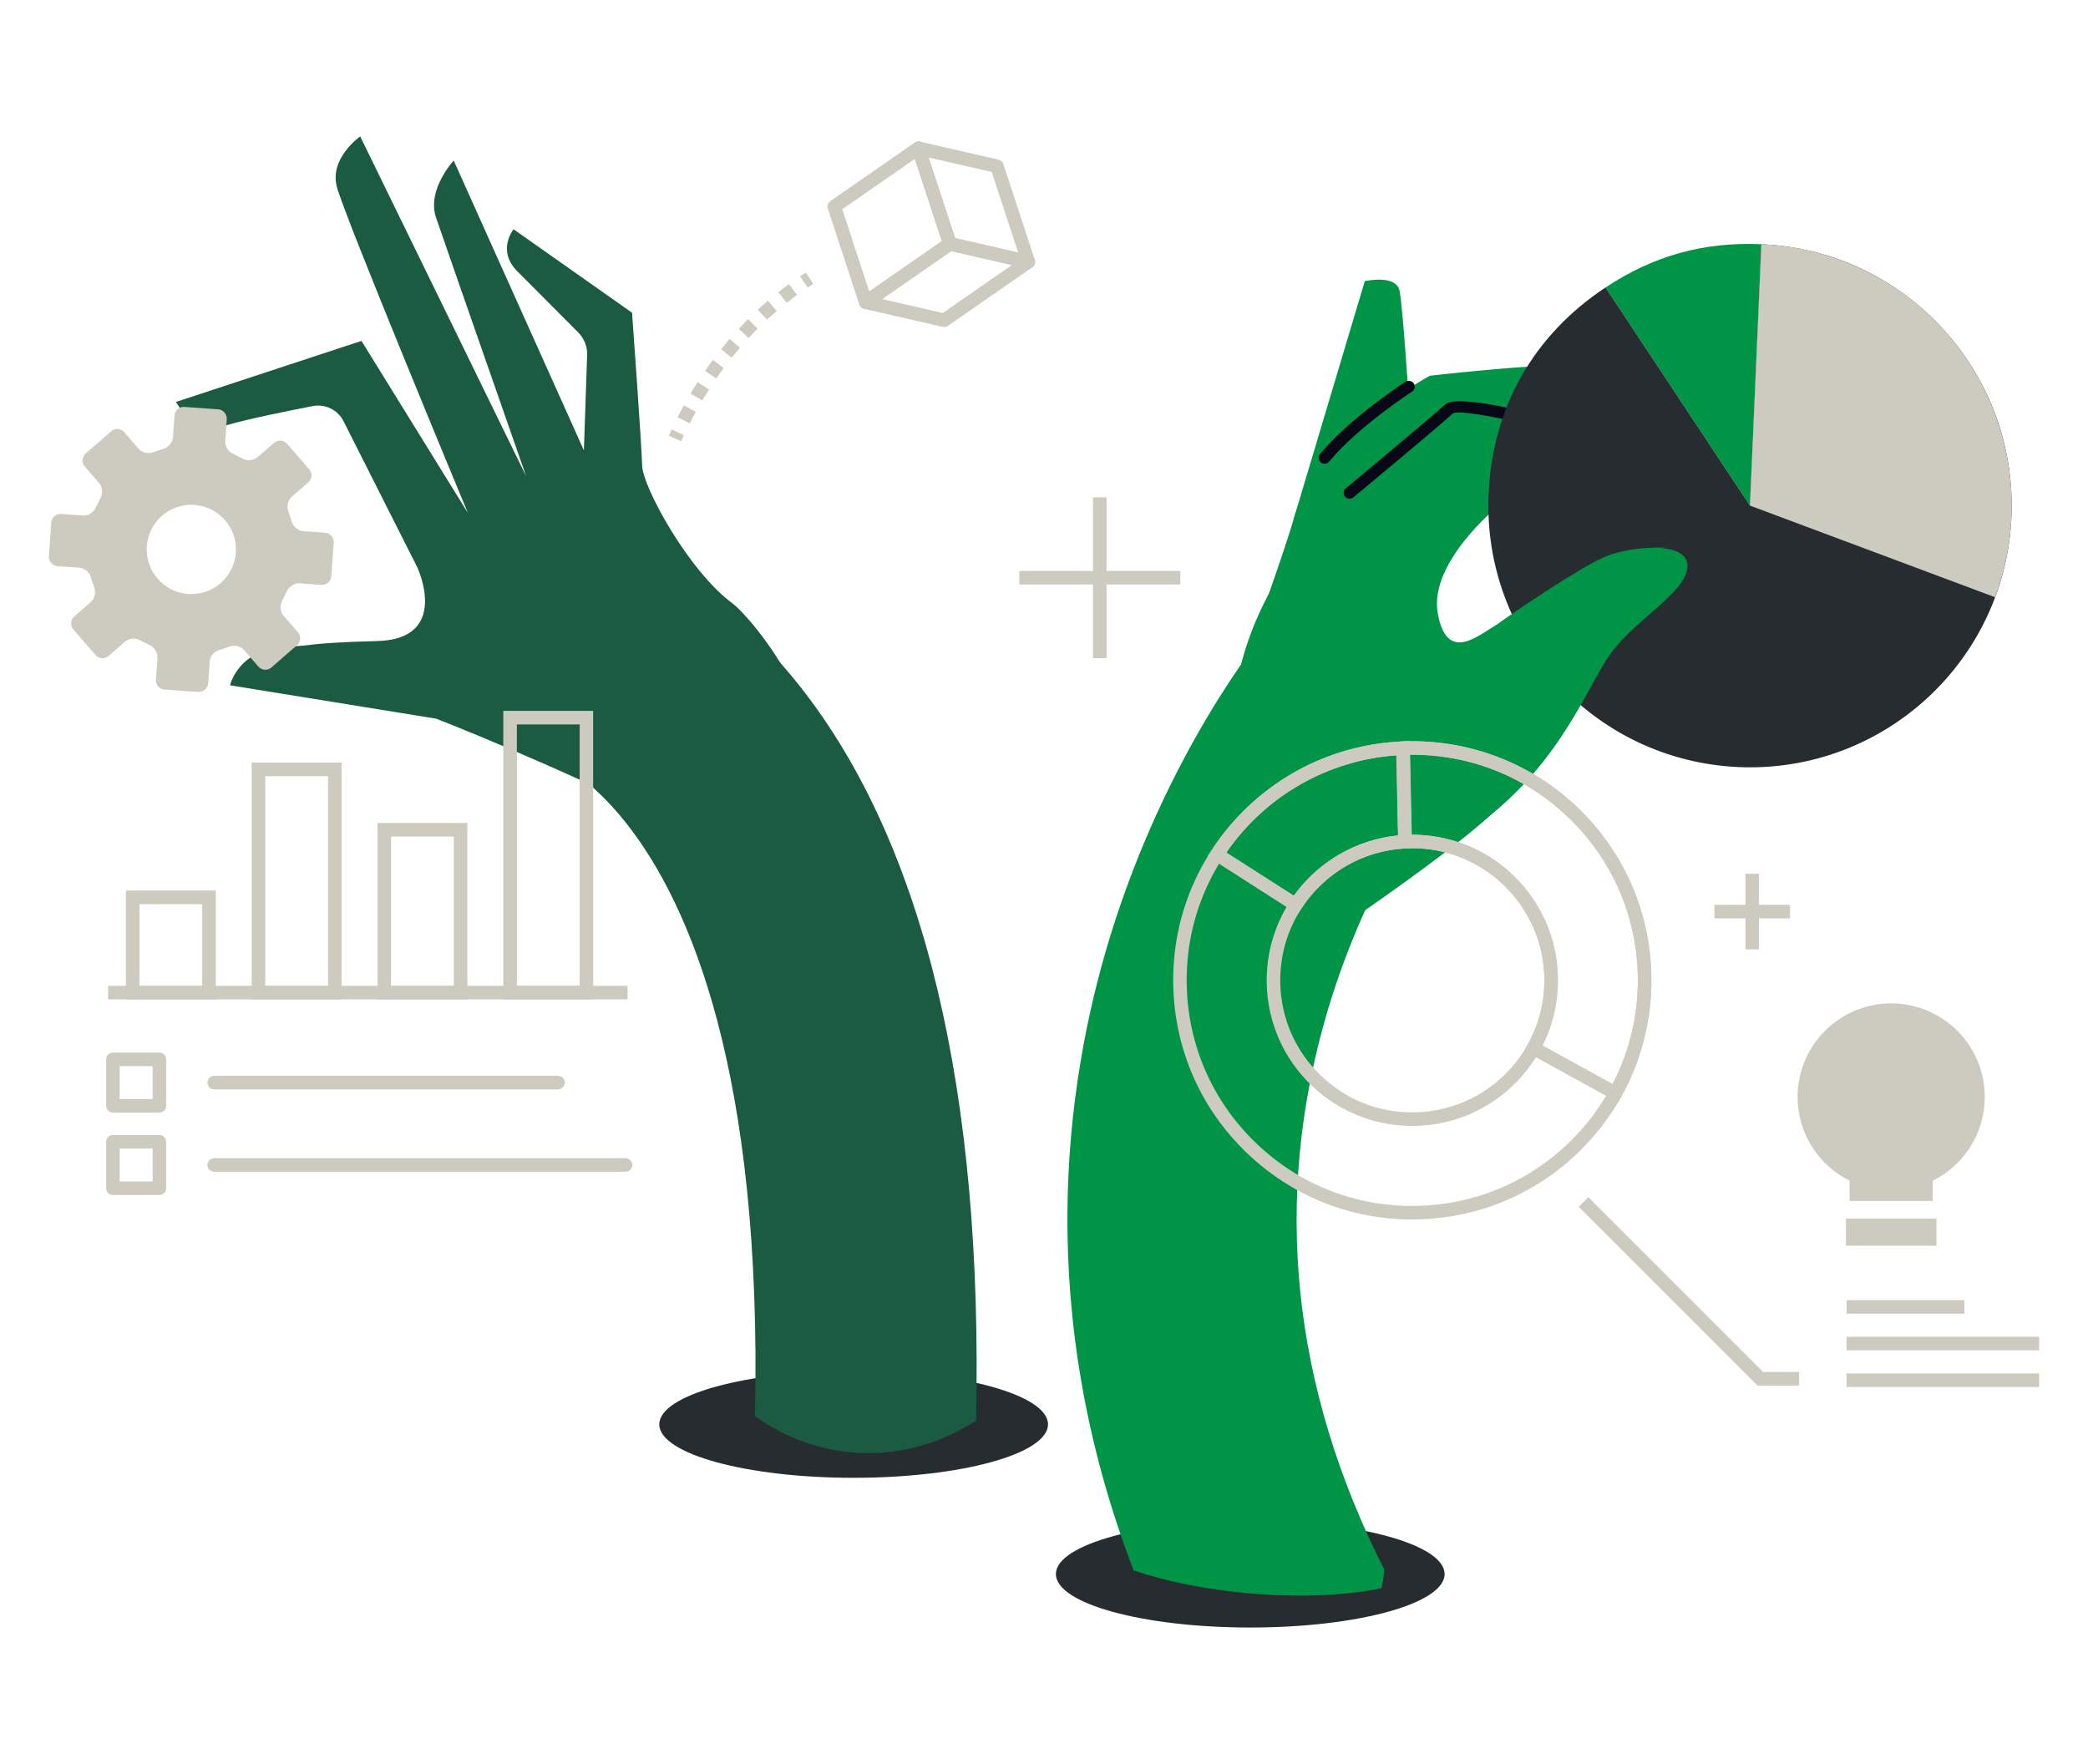 <svg xmlns="http://www.w3.org/2000/svg" id="Layer_1" data-name="Layer 1" viewBox="0 0 500 422.38"><defs><style>      .cls-1 {        fill: #272c30;      }      .cls-2 {        isolation: isolate;      }      .cls-3 {        fill: #cdcabf;      }      .cls-4 {        fill: #080717;      }      .cls-5 {        fill: #009447;      }      .cls-6 {        fill: #1a5b41;      }    </style></defs><g><polygon class="cls-3" points="193.4 68.85 191.59 66.16 192.96 65.26 194.72 67.98 193.4 68.85"></polygon><path class="cls-3" d="M165.16,101.37l-2.89-1.46c.49-.97.99-1.92,1.51-2.85l2.84,1.56c-.49.9-.98,1.82-1.45,2.75ZM168.16,95.9l-2.79-1.64c.55-.93,1.11-1.85,1.69-2.75l2.73,1.74c-.55.87-1.1,1.75-1.63,2.65ZM171.5,90.65l-2.67-1.84c.61-.89,1.24-1.77,1.87-2.63l2.6,1.93c-.61.83-1.21,1.67-1.81,2.53ZM175.21,85.65l-2.54-2.02c.68-.85,1.36-1.68,2.07-2.49l2.45,2.12c-.67.78-1.33,1.58-1.98,2.39ZM179.26,80.94l-2.37-2.21c.74-.79,1.49-1.57,2.24-2.32l2.29,2.29c-.73.73-1.45,1.47-2.16,2.24ZM183.66,76.54l-2.2-2.38c.8-.74,1.6-1.45,2.42-2.15l2.11,2.46c-.78.67-1.56,1.36-2.32,2.06ZM188.38,72.51l-2.01-2.54c.85-.67,1.71-1.32,2.57-1.95l1.91,2.62c-.83.61-1.66,1.23-2.47,1.88Z"></path><polygon class="cls-3" points="163.1 105.66 160.15 104.32 160.84 102.82 163.77 104.21 163.1 105.66"></polygon></g><ellipse class="cls-1" cx="204.42" cy="341.07" rx="46.54" ry="12.8"></ellipse><g><path class="cls-6" d="M189.36,194.56c15.09-18.68-9.97-47.14-13.85-49.99-10.76-7.9-21.64-28.18-21.74-33.02-.1-4.85-2.42-36.67-2.42-36.67l-28.37-19.98s-4.12,5.06.91,10.07c3.67,3.66,10.94,10.97,14.6,14.66,1.42,1.43,2.18,3.38,2.11,5.39l-.78,22.82-31.17-69.39s-6.51,6.95-4.23,13.66c2.28,6.71,21.56,61.89,21.56,61.89l-39.73-81.34s-7.35,5.13-5.61,12c1.74,6.87,31.41,78.19,31.41,78.19l-25.49-41.22-44.44,14.62s4.39,7.86,12,5.61c5.06-1.5,14.8-3.47,20.77-4.62,2.99-.58,6,.9,7.38,3.63l17.68,35.02s8.02,17.13-9.57,17.61c-17.59.48-15.46,1.19-20.62,1.24-12.7.12-14.67,9.36-14.67,9.36l49.36,7.99s27.37,10.59,57.52,25.61c15.84,7.89,19.02,7.21,27.39-3.15Z"></path><path class="cls-6" d="M233.73,340.25l-3.05,1.72c-15.76,8.91-35.27,7.78-49.89-2.89h0c1.81-82.38-15.61-122.48-30.54-141.6-11.17-14.31-21.85-17.62-21.94-17.63l7.59-52.41c5.06.73,31.52,5.98,56.09,37.45,29.43,37.69,43.47,96.69,41.74,175.35Z"></path></g><path class="cls-3" d="M77.01,140.05l-5.23-.37c-1.22-.09-2.6.76-3.07,1.89l-1.14,2.29c-.61,1.05-.48,2.65.32,3.57l3.44,3.96c.8.92.7,2.33-.22,3.12l-6.12,5.33c-.91.79-2.32.69-3.12-.22l-3.44-3.97c-.81-.92-2.36-1.29-3.49-.82l-2.42.82c-1.18.3-2.21,1.53-2.3,2.75l-.37,5.23c-.09,1.21-1.16,2.14-2.37,2.06l-8.1-.57c-1.21-.09-2.12-1.16-2.04-2.37l.37-5.23c.09-1.22-.77-2.59-1.9-3.05l-2.29-1.15c-1.05-.62-2.66-.48-3.56.32l-3.97,3.44c-.92.79-2.32.69-3.11-.22l-5.32-6.14c-.79-.91-.69-2.31.22-3.12l3.96-3.44c.92-.8,1.29-2.37.83-3.49l-.81-2.43c-.3-1.19-1.55-2.21-2.76-2.3l-5.24-.37c-1.21-.09-2.13-1.15-2.05-2.37l.57-8.08c.09-1.22,1.15-2.14,2.36-2.05l5.24.37c1.21.09,2.59-.76,3.05-1.89l1.14-2.3c.62-1.04.47-2.66-.33-3.58l-3.44-3.96c-.79-.91-.69-2.32.22-3.12l6.13-5.32c.92-.8,2.32-.7,3.11.22l3.44,3.97c.79.92,2.36,1.29,3.48.83l2.43-.81c1.18-.31,2.22-1.54,2.31-2.76l.37-5.23c.09-1.22,1.14-2.14,2.35-2.05l8.1.57c1.21.09,2.14,1.15,2.06,2.37l-.37,5.23c-.09,1.22.76,2.59,1.88,3.06l2.28,1.14c1.06.62,2.65.47,3.58-.33l3.96-3.44c.92-.8,2.33-.7,3.12.22l5.31,6.13c.8.92.7,2.33-.22,3.12l-3.96,3.44c-.92.8-1.28,2.38-.82,3.5l.8,2.44c.3,1.17,1.55,2.21,2.77,2.3l5.23.37c1.21.09,2.13,1.15,2.05,2.36l-.57,8.08c-.09,1.21-1.15,2.14-2.36,2.05ZM46.58,120.9c-5.9-.42-11,4.02-11.42,9.91-.42,5.89,4.02,11,9.91,11.42,5.88.42,11-4.02,11.41-9.91.42-5.88-4.03-11-9.91-11.41Z"></path><g class="cls-2"><path class="cls-3" d="M226.09,78.31c-.12,0-.24-.01-.36-.04l-18.8-4.32c-.63-.14-1.11-.64-1.23-1.27-.12-.63.14-1.27.67-1.64l20.16-13.99c.38-.26.85-.35,1.29-.25l18.8,4.31c.63.14,1.11.64,1.23,1.27.12.63-.14,1.27-.67,1.64l-20.16,13.99c-.27.19-.6.29-.92.29ZM211.23,71.61l14.53,3.34,16.56-11.49-14.53-3.33-16.56,11.49Z"></path><path class="cls-3" d="M246.26,64.32c-.12,0-.24-.01-.36-.04l-18.81-4.31c-.55-.13-1-.54-1.18-1.07l-7.52-22.9c-.18-.56-.05-1.17.34-1.6.39-.43.99-.62,1.56-.49l18.8,4.32c.55.13,1,.54,1.18,1.07l7.52,22.9c.18.56.05,1.17-.34,1.6-.31.34-.74.53-1.2.53ZM228.71,57.01l15.11,3.47-6.34-19.3-15.11-3.47,6.34,19.31Z"></path><path class="cls-3" d="M207.29,73.99c-.17,0-.35-.03-.51-.08-.49-.16-.87-.55-1.02-1.03l-7.52-22.9c-.22-.68.03-1.43.62-1.84l20.16-13.99c.42-.29.95-.37,1.44-.21.49.16.87.55,1.02,1.03l7.52,22.9c.22.68-.03,1.43-.62,1.84l-20.16,13.99c-.27.19-.6.29-.92.29ZM201.69,50.11l6.46,19.69,17.38-12.06-6.46-19.69-17.38,12.06Z"></path></g><g><path class="cls-3" d="M38.17,266.42h-11.13c-.9,0-1.62-.73-1.62-1.62v-11.13c0-.89.72-1.62,1.62-1.62h11.13c.9,0,1.62.73,1.62,1.62v11.13c0,.89-.72,1.62-1.62,1.62ZM28.66,263.18h7.89v-7.89h-7.89v7.89Z"></path><path class="cls-3" d="M133.62,260.86H51.29c-.9,0-1.62-.73-1.62-1.62s.72-1.62,1.62-1.62h82.33c.9,0,1.62.73,1.62,1.62s-.72,1.62-1.62,1.62Z"></path><path class="cls-3" d="M38.17,286.15h-11.13c-.9,0-1.62-.73-1.62-1.62v-11.13c0-.89.72-1.62,1.62-1.62h11.13c.9,0,1.62.73,1.62,1.62v11.13c0,.89-.72,1.62-1.62,1.62ZM28.66,282.91h7.89v-7.89h-7.89v7.89Z"></path><path class="cls-3" d="M149.79,280.58H51.29c-.9,0-1.62-.73-1.62-1.62s.72-1.62,1.62-1.62h98.5c.9,0,1.62.73,1.62,1.62s-.72,1.62-1.62,1.62Z"></path></g><g><path class="cls-3" d="M51.67,239.31h-21.52v-26.05h21.52v26.05ZM33.39,236.07h15.03v-19.56h-15.03v19.56Z"></path><path class="cls-3" d="M81.8,239.31h-21.53v-56.71h21.53v56.71ZM63.51,236.07h15.04v-50.22h-15.04v50.22Z"></path><path class="cls-3" d="M111.92,239.31h-21.53v-42.24h21.53v42.24ZM93.64,236.07h15.04v-35.75h-15.04v35.75Z"></path><path class="cls-3" d="M142.04,239.31h-21.52v-69.09h21.52v69.09ZM123.77,236.07h15.04v-62.6h-15.04v62.6Z"></path><rect class="cls-3" x="25.89" y="236.07" width="124.38" height="3.24"></rect></g><path class="cls-1" d="M345.93,376.92c0,7.07-20.84,12.8-46.54,12.8s-46.54-5.73-46.54-12.8,20.84-12.8,46.54-12.8,46.54,5.73,46.54,12.8Z"></path><g><g><path class="cls-5" d="M309.83,124.16l16.99-56.84s7.55-1.73,8.34,2.38c.79,4.11,2.29,27.29,2.29,27.29,0,0-26.84,31.28-27.62,27.17Z"></path><path class="cls-5" d="M391.77,89.12c-1.36-4.81-49.41.86-49.41.86,0,0-15.73,9.02-20.73,14.94-5,5.92-9.58,11.58-11.8,19.24s-8.81,26.03-8.81,26.03l52.93-37.43,18.59-9.04s21.72-5.78,19.22-14.59Z"></path><path class="cls-4" d="M317.19,111.04c-.32,0-.64-.11-.9-.32-.6-.5-.68-1.39-.19-1.99,7.24-8.75,19.96-16.98,20.5-17.32.65-.42,1.53-.23,1.95.42.42.66.23,1.53-.42,1.95-.13.08-12.89,8.34-19.85,16.75-.28.34-.68.51-1.09.51Z"></path><path class="cls-5" d="M296.09,164.68s1.24-11.73,9.53-25.66c2.76-4.64,6.31-9.53,10.86-14.31,9.63-10.13,17.93-17.67,23.62-22.53,4.84-4.14,11.41-5.6,17.55-3.94l41.33,11.18s3.34,11.59-6.7,12.55c-4.36.41-34.06-.32-34.06-.32,0,0-16.04,13.22-13.94,25.14,2.1,11.92,9.35,5.68,13.84,2.95,3.05-1.86,16.88,27.68.03,44.27-9.59,9.44-38.11,28.94-61.99,44.85l-.07-74.16Z"></path><path class="cls-4" d="M323.17,119.44c-.41,0-.81-.17-1.08-.51-.5-.6-.42-1.49.18-1.99.21-.18,21.41-17.79,23.79-20.08,2.62-2.53,19.68,1.65,29.62,4.37.75.21,1.19.98.99,1.73-.21.75-.98,1.18-1.73.99-11.51-3.15-25.1-5.95-27.01-4.99-2.35,2.29-22.97,19.41-23.85,20.14-.26.22-.58.33-.9.33Z"></path><g><g><path class="cls-5" d="M419.06,121.07l-34.59-52.24c11.55-7.63,23.49-10.95,37.32-10.35l-2.73,62.59Z"></path><path class="cls-1" d="M419.06,121.07l2.73-62.59c34.56,1.51,61.37,30.74,59.87,65.32-1.51,34.57-30.76,61.38-65.32,59.88-34.57-1.51-61.38-30.76-59.87-65.33.9-20.74,10.7-38.05,28-49.52l34.59,52.24Z"></path></g><path class="cls-3" d="M419.06,121.07l58.68,21.94c12.12-32.41-4.34-68.51-36.75-80.63-6.48-2.42-12.3-3.6-19.21-3.9l-2.73,62.59Z"></path></g><path class="cls-5" d="M357.96,149.93c2.8-2.21,20.63-14.27,26.53-16.68,2.87-1.18,7.71-2.15,11.86-2.08-1.52-.16,5.39.02,1.47.07,3.68.31,6.48,1.61,6.26,4.58-.49,6.55-13.73,13.03-19.48,22.27-5.75,9.24-12.44,26.44-31.71,40.15-5.33,3.79-16.56,7.92-28.56,13.87-7.47-2.46-12.82-6.58-15.17-12.33-6.04-14.75,46.01-47.65,48.81-49.85Z"></path></g><path class="cls-5" d="M331.49,375.9c-.1,1.51-.34,2.98-.69,4.41-8.36,1.74-19.49,2.29-31.62,1.23-10.57-.92-20.18-2.91-27.72-5.5-23.67-61.68-16.71-115.65-5.65-151.71,13.55-44.17,36.15-71.76,37.11-72.92l21.17,17.55,21.26,17.44c-.17.21-17.48,21.77-27.57,56.08-13.13,44.64-8.51,89.52,13.73,133.41Z"></path></g><g><rect class="cls-3" x="417.97" y="209.23" width="3.24" height="18.1"></rect><rect class="cls-3" x="410.54" y="216.66" width="18.1" height="3.24"></rect></g><g><rect class="cls-3" x="261.73" y="119.08" width="3.24" height="38.53"></rect><rect class="cls-3" x="244.09" y="136.72" width="38.54" height="3.24"></rect></g><g><path class="cls-3" d="M338.16,292.01c-14.84,0-28.86-5.63-39.6-15.94-11.04-10.59-17.29-24.84-17.61-40.13-.32-15.29,5.33-29.79,15.92-40.83,10.59-11.04,24.84-17.29,40.13-17.61,15.2-.3,29.79,5.33,40.83,15.92,11.04,10.59,17.29,24.84,17.61,40.13.32,15.29-5.33,29.79-15.92,40.83-10.59,11.04-24.84,17.29-40.13,17.61-.41,0-.82.01-1.23.01ZM338.22,180.73c-.39,0-.77,0-1.16.01-14.43.3-27.87,6.2-37.86,16.61-9.99,10.41-15.32,24.09-15.02,38.52.3,14.43,6.2,27.87,16.61,37.86,10.41,9.99,23.99,15.33,38.52,15.02,14.43-.3,27.87-6.2,37.86-16.61,9.99-10.41,15.32-24.09,15.02-38.52-.3-14.43-6.2-27.87-16.61-37.86-10.13-9.72-23.36-15.03-37.36-15.03ZM338.17,269.61c-9.03,0-17.57-3.43-24.11-9.7-6.72-6.45-10.53-15.12-10.73-24.44-.4-19.22,14.91-35.18,34.13-35.59,9.32-.2,18.14,3.25,24.86,9.7,6.72,6.45,10.53,15.12,10.72,24.44.19,9.31-3.25,18.14-9.69,24.86-6.45,6.72-15.12,10.53-24.44,10.72h0c-.25,0-.5,0-.74,0ZM338.21,203.12c-.22,0-.45,0-.68,0-8.45.18-16.32,3.63-22.16,9.73-5.85,6.1-8.97,14.1-8.79,22.55.17,8.44,3.63,16.32,9.73,22.16,6.09,5.85,13.98,8.98,22.55,8.79h0c8.45-.18,16.32-3.63,22.17-9.73,5.85-6.1,8.97-14.1,8.79-22.55-.17-8.45-3.63-16.32-9.72-22.16-5.93-5.69-13.68-8.8-21.88-8.8Z"></path><path class="cls-3" d="M387.45,263.97l-22.47-12.35.8-1.43c2.75-4.9,4.14-10.46,4.02-16.1-.37-17.44-14.96-31.39-32.28-30.96l-2.41.13-.27-1.67-.5-23.98,2.65-.11c15.2-.3,29.79,5.33,40.83,15.92,11.04,10.59,17.29,24.84,17.61,40.13.21,10.14-2.28,20.17-7.2,29.01l-.78,1.41ZM369.38,250.33l16.79,9.23c4.14-7.98,6.22-16.92,6.03-25.95-.3-14.43-6.2-27.87-16.61-37.86-10.13-9.72-23.36-15.03-37.36-15.03-.19,0-.37,0-.56,0l.4,19.15c9.02.03,17.68,3.39,24.27,9.7,6.72,6.45,10.53,15.12,10.72,24.44.12,5.67-1.15,11.27-3.67,16.31Z"></path><path class="cls-3" d="M310.77,218.9l-21.59-13.82.88-1.37c10.1-15.64,27.23-25.42,45.82-26.17l1.65-.07.54,25.61-1.57.08c-10.06.54-19.35,5.91-24.85,14.37l-.88,1.35ZM293.84,204.22l16,10.24c5.84-8.14,14.97-13.41,24.92-14.4l-.4-19.18c-16.36,1.16-31.36,9.73-40.67,23.24l.15.1Z"></path></g><g><polygon class="cls-3" points="430.82 331.77 420.86 331.77 378.05 288.97 380.34 286.67 422.2 328.53 430.82 328.53 430.82 331.77"></polygon><rect class="cls-3" x="442.18" y="328.88" width="46.12" height="3.24"></rect><rect class="cls-3" x="442.18" y="320.1" width="46.12" height="3.24"></rect><rect class="cls-3" x="442.18" y="311.33" width="28.22" height="3.24"></rect></g><g><path class="cls-3" d="M475.28,262.68c0-12.38-10.03-22.41-22.41-22.41s-22.41,10.03-22.41,22.41c0,8.79,5.08,16.38,12.45,20.05v4.85h19.92v-4.85c7.37-3.67,12.45-11.26,12.45-20.05Z"></path><rect class="cls-3" x="442.04" y="291.81" width="21.66" height="6.48"></rect><path class="cls-3" d="M442.05,264.3h-3.24c0-7.76,6.31-14.07,14.07-14.07v3.24c-5.97,0-10.83,4.86-10.83,10.83Z"></path></g></svg>